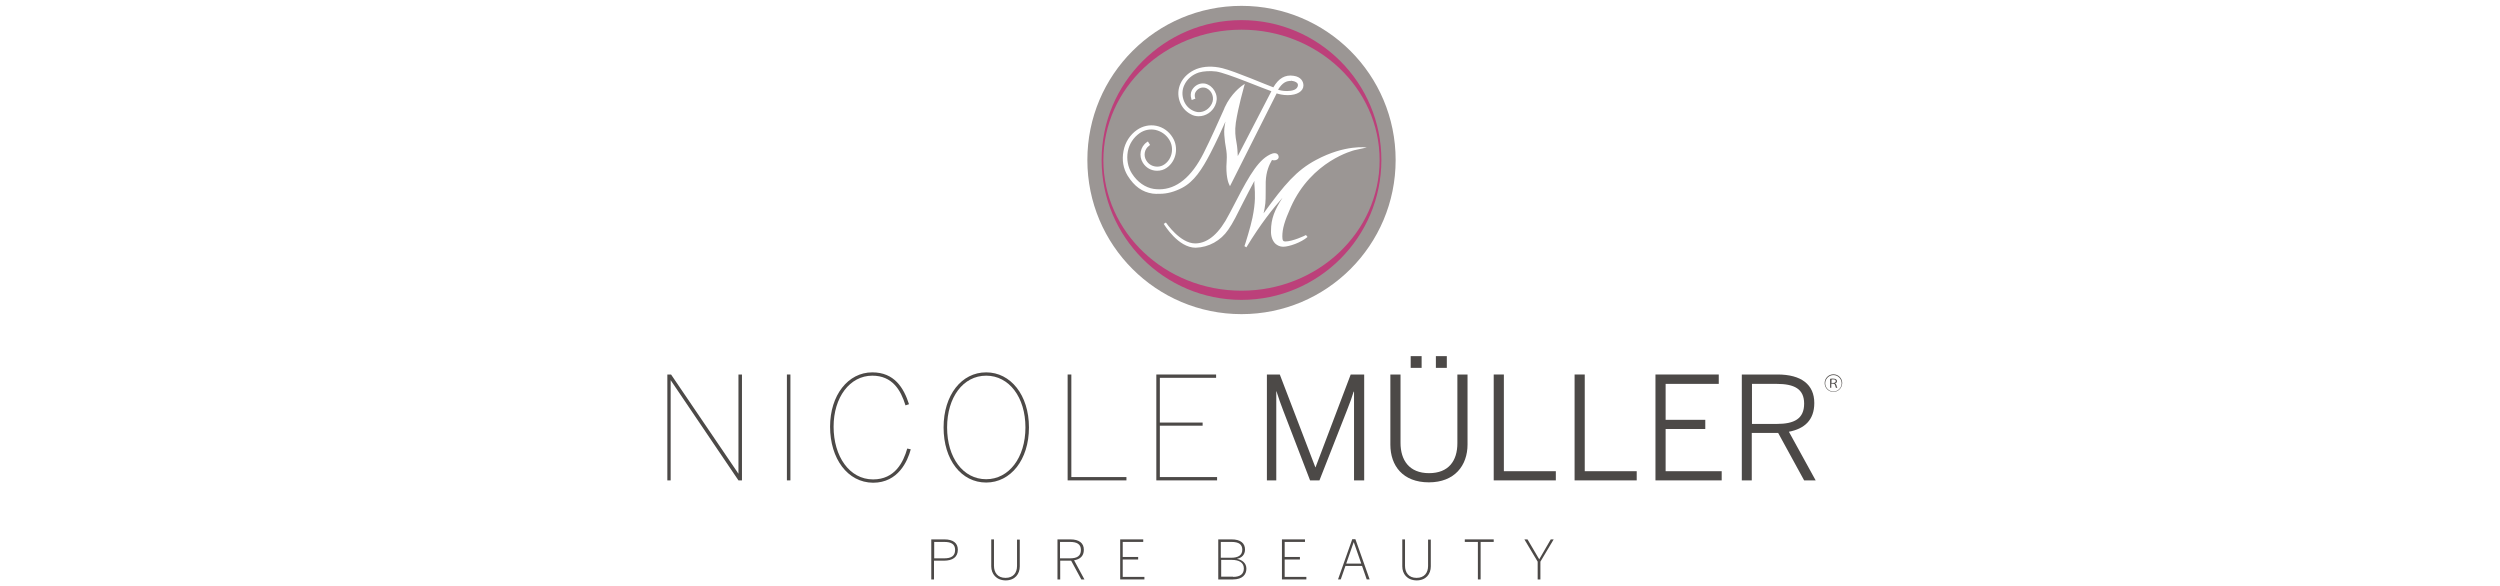 <?xml version="1.0" encoding="UTF-8"?>
<!-- Generator: Adobe Illustrator 27.1.1, SVG Export Plug-In . SVG Version: 6.00 Build 0)  -->
<svg xmlns="http://www.w3.org/2000/svg" xmlns:xlink="http://www.w3.org/1999/xlink" version="1.1" id="Ebene_1" x="0px" y="0px" viewBox="0 0 1279.7 300" style="enable-background:new 0 0 1279.7 300;" xml:space="preserve">
<style type="text/css">
	.st0{fill:#4C4947;}
	.st1{fill:#9B9694;}
	.st2{fill:#BC407A;}
</style>
<g>
	<g>
		<polygon class="st0" points="378,191.7 378,242.5 343.5,191.7 341.6,191.7 341.6,245.9 343.3,245.9 343.3,194.6 378,245.9     379.8,245.9 379.8,191.7   "></polygon>
		<rect x="402.8" y="191.7" class="st0" width="1.8" height="54.2"></rect>
	</g>
	<g>
		<path class="st0" d="M424.9,218.4c0-16.1,9.2-27.8,21.6-27.8c11.3,0,16.1,7.9,18.8,16.3l-1.8,0.6c-2.4-7.8-6.7-15.2-17-15.2    c-11.5,0-19.8,11.1-19.8,26.1c0,15.2,8.1,27,20.2,27c11.2,0,15.5-8.8,17.5-15.8l1.8,0.4c-1.6,6-6.4,17.1-19.3,17.1    C433.9,247,424.9,234.8,424.9,218.4"></path>
		<path class="st0" d="M483,218.8c0-16.6,9.2-28.2,21.8-28.2c12.5,0,21.9,11.6,21.9,28.2s-9.4,28.2-21.9,28.2    C492.1,247,483,235.4,483,218.8 M524.9,218.8c0-15.5-8.4-26.5-20.1-26.5c-11.8,0-20,11.1-20,26.5c0,15.5,8.2,26.5,20,26.5    C516.4,245.3,524.9,234.3,524.9,218.8"></path>
		<polygon class="st0" points="546.5,191.7 548.4,191.7 548.4,244.2 576.6,244.2 576.6,245.9 546.5,245.9   "></polygon>
		<polygon class="st0" points="591.9,191.7 622.5,191.7 622.5,193.4 593.7,193.4 593.7,216.3 615.6,216.3 615.6,217.9 593.7,217.9     593.7,244.2 623,244.2 623,245.9 591.9,245.9   "></polygon>
		<path class="st0" d="M648.4,191.7h6.7l18.2,47.5h0.1l18-47.5h6.9v54.2h-5.2v-45.4h-0.2c-0.7,2.4-2,6-3.4,9.5l-14.1,35.9h-4.8    L656.8,210c-1.3-3.5-2.2-5.8-3.4-9.7h-0.1v45.6h-4.8V191.7z"></path>
		<path class="st0" d="M711.7,227.6v-35.9h5.2v35c0,8.9,4.5,15.5,14.6,15.5c10,0,14.5-6.3,14.5-15.3v-35.2h5.2v35.8    c0,10.8-6.6,19.4-19.8,19.4C718.1,246.9,711.7,238.4,711.7,227.6 M722.1,182.3h5.6v6h-5.6V182.3z M735,182.3h5.6v6H735V182.3z"></path>
		<polygon class="st0" points="764.6,191.7 769.8,191.7 769.8,241.2 796.4,241.2 796.4,245.9 764.6,245.9   "></polygon>
		<polygon class="st0" points="806,191.7 811.2,191.7 811.2,241.2 837.8,241.2 837.8,245.9 806,245.9   "></polygon>
		<polygon class="st0" points="847.4,191.7 879.8,191.7 879.8,196.5 852.6,196.5 852.6,214.9 872.9,214.9 872.9,219.6 852.6,219.6     852.6,241.2 881.3,241.2 881.3,245.9 847.4,245.9   "></polygon>
		<path class="st0" d="M891.7,191.7h18.2c12.1,0,18.8,5.1,18.8,14.6c0,8.8-5.1,13.2-13,14.7l13.7,24.9h-5.9l-13.3-24.3h-13.5v24.3    h-5.1V191.7z M909.5,217c8.9,0,14-2.6,14-10.4c0-7.5-5-10.1-14.1-10.1h-12.6V217H909.5z"></path>
		<path class="st1" d="M664.4,43.6c0-0.4-0.1-0.8-0.4-1.1c-0.7-0.7-2-1.1-3-1.1l-0.1-0.7v0.7c-2.4,0-4.4,0.8-6.7,4.5    c0.9,0.3,2.3,0.7,4.6,0.7C661.3,46.6,664.2,46,664.4,43.6"></path>
		<path class="st1" d="M635.5,3c-43.6,0-78.9,35.3-78.9,78.9c0,43.6,35.3,78.9,78.9,78.9c43.6,0,78.9-35.3,78.9-78.9    C714.4,38.3,679.1,3,635.5,3 M590,99.1c-5.3-0.8-9.3-3.6-12.8-9.2c-2.2-3.6-3-7.9-2.1-12.6c0.8-4.4,3.3-8.3,6.9-10.8    c2.9-2,6.4-2.8,9.9-2.1c3.4,0.7,6.4,2.8,8.3,5.9c3.3,5.2,1.9,12.2-3,15.6c-1.4,1-3.1,1.5-4.9,1.5c-3,0-5.7-1.5-7.3-4.1    c-2.2-3.5-1.3-8.2,2-10.5l0.6-0.4l1.1,1.8l-0.5,0.4c-2.4,1.7-3,5.1-1.4,7.6c1.2,2,3.3,3.1,5.6,3.1c1.3,0,2.6-0.4,3.7-1.2    c4-2.8,5-8.5,2.4-12.6c-1.6-2.6-4.1-4.3-7-5c-2.9-0.6-5.8,0-8.2,1.7c-3.1,2.2-5.3,5.5-6,9.4c-0.7,3.9,0,7.9,2.1,11.2    c2.8,4.4,6.8,7.2,11.2,7.9c0.9,0.1,1.9,0.2,2.8,0.2c8.8,0,16.5-6.2,22.7-18.5c3.7-7.3,8.1-17.3,10-21.5c0.4-0.9,0.7-1.5,0.8-1.9    c3.3-7.2,8.5-10.8,8.7-11l1.6-1.1l-0.5,1.8c0,0.1-2.8,9.7-4.1,18.1c-0.6,4.2-0.2,7.2,0.3,9.9c0.5,2.5,0.6,5.2,0.7,7.2l17.2-33.2    c-3.7-1.2-22.8-9.3-28.2-10.1c-3.1-0.4-6.5-0.2-8.9,0.5c-3.4,1.1-6.1,3.4-7.5,6.5c-1.1,2.3-1.2,5-0.4,7.4c0.8,2.5,2.5,4.5,4.8,5.6    c1,0.5,2.1,0.8,3.1,0.8c2.8,0,5.3-1.7,6.6-4.3c0.7-1.4,0.8-3,0.3-4.5c-0.5-1.5-1.5-2.7-2.9-3.4c-0.6-0.3-1.2-0.4-1.9-0.4    c-1.6,0-3.1,1-3.9,2.5c-0.4,0.8-0.4,1.7-0.2,2.6l0.2,0.6l-1.9,0.7l-0.2-0.7c-0.4-1.4-0.4-2.8,0.2-4.1c1.1-2.2,3.3-3.7,5.7-3.7    c1,0,1.9,0.2,2.8,0.7c1.8,0.9,3.2,2.6,3.9,4.6c0.7,2,0.5,4.1-0.4,6c-1.5,3.3-4.8,5.5-8.4,5.5c-1.4,0-2.8-0.3-4-1    c-2.7-1.4-4.8-3.8-5.8-6.8c-1-3-0.8-6.2,0.5-9c1.5-3.3,4.5-5.9,8.2-7.4c3.7-1.4,8.3-1.6,13.2-0.4c6.5,1.6,22.7,8.6,26.1,9.8    c2.7-4.6,6-6.6,10.4-5.9c3.7,0.5,5,2.9,5,4.9c0,3-3.2,5-8.1,5c-2.6,0-4.6-0.6-5.6-0.9l-23.9,47.5l-0.6-1.3    c-0.1-0.2-1.7-4-1.1-11.4c0.2-3.1,0-4.7-0.4-7.1c-0.3-1.6-0.6-3.5-0.8-6.4c-0.2-2.6,0.1-4.5,0.6-6.9c-1.9,4.3-4.8,10.6-7.7,16.2    c-4.3,8.3-8.4,14.6-14.6,17.8c-3.9,2-7.6,3-11.4,3C592.2,99.3,591.1,99.2,590,99.1 M660.7,106.1c-3.2,7.2-4.3,11-4.3,15    c0,2,0.5,2.5,1.4,2.5l0.2,0c3.6,0,10.1-3,10.5-3.3l0.8,1c-3.2,2.8-9.4,5-12.5,5c-1.5,0-2.9-0.6-4-1.6c-1.5-1.5-2.3-3.8-2.2-6.5    c0-6.3,1.9-10.8,5.9-17c-4.7,5.3-11.1,13.2-18.5,25.4L637,126c0.3-0.7,3.2-10,4.1-14.5c1.7-8.2,1.3-12.6,1.1-15.8    c-0.1-1.1-0.2-2.1-0.1-3.1c-1.9,3.5-3.9,7.4-5.9,11.3c-2.7,5.4-5.2,10.5-7.5,13.7c-3.8,5.6-10,9-16.6,9.2H612    c-8.9,0-16-11.7-16.3-12.2l1.1-0.7c0.1,0.1,7.2,10.7,15,10.7l0.3,0c6.4-0.2,12.1-5.2,17.1-15l0.7-1.3    c7.9-15.3,12.7-24.6,18.9-28.5c0.2-0.1,2.1-1.4,3.7-1.4c1.1,0,1.8,0.6,2,1.6c0.1,0.5,0,0.9-0.3,1.3c-0.6,0.7-2,1-3.1,0.6    c-1.4,2.4-3,5.8-3.2,11.1c-0.1,2,0.1,8.9-0.2,11.1c-0.2,1.7-0.5,3.5-0.9,5.1c10.8-14.9,16.9-22,26.8-27.3c15.1-8.1,26-6.4,26-6.4    l-6.4,1.4C693.1,77,671.4,82.1,660.7,106.1"></path>
		<path class="st2" d="M635.5,10.3c-39.5,0-71.6,32.1-71.6,71.6c0,39.5,32.1,71.6,71.6,71.6c39.5,0,71.6-32.1,71.6-71.6    C707.1,42.4,675,10.3,635.5,10.3 M635.5,148.8c-39,0-70.7-29.9-70.7-66.8s31.7-66.8,70.7-66.8c39,0,70.7,29.9,70.7,66.8    S674.5,148.8,635.5,148.8"></path>
		<path class="st0" d="M476.7,276.1h6.7c4.5,0,6.9,1.9,6.9,5.3c0,3.8-2.7,5.6-7.1,5.6h-5.1v9.6h-1.4V276.1z M483.3,285.8    c3.5,0,5.6-1.1,5.6-4.3c0-3-2-4.1-5.6-4.1h-5.1v8.4H483.3z"></path>
		<path class="st0" d="M507.4,289.9v-13.8h1.4v13.5c0,3.4,1.8,6.2,5.9,6.2c4,0,5.9-2.6,5.9-6.1v-13.5h1.4v13.7    c0,3.9-2.4,7.2-7.3,7.2C509.9,297,507.4,293.7,507.4,289.9"></path>
		<path class="st0" d="M541.2,276.1h6.7c4.5,0,6.9,1.9,6.9,5.3c0,3.3-2,4.9-5,5.4l5.3,9.8h-1.6l-5.2-9.6h-5.6v9.6h-1.4V276.1z     M547.7,285.8c3.5,0,5.6-1.1,5.6-4.3c0-3-2.1-4.1-5.6-4.1h-5.1v8.4H547.7z"></path>
		<polygon class="st0" points="573.4,276.1 585.2,276.1 585.2,277.4 574.7,277.4 574.7,285.1 582.6,285.1 582.6,286.4 574.7,286.4     574.7,295.3 585.8,295.3 585.8,296.6 573.4,296.6   "></polygon>
		<path class="st0" d="M623.5,276.1h6.9c4.8,0,6.9,2.1,6.9,5.2c0,2.7-1.8,4.3-4,4.7v0.1c2.5,0.5,4.7,2.1,4.7,5c0,3-2,5.5-6.9,5.5    h-7.5V276.1z M630.3,285.5c3.5,0,5.6-1.3,5.6-4.1c0-2.7-1.7-4-5.5-4h-5.5v8.1H630.3z M631.2,295.3c3.8,0,5.5-1.6,5.5-4.3    c0-3-2.4-4.4-6.1-4.4h-5.5v8.6H631.2z"></path>
		<polygon class="st0" points="656.2,276.1 668,276.1 668,277.4 657.6,277.4 657.6,285.1 665.4,285.1 665.4,286.4 657.6,286.4     657.6,295.3 668.7,295.3 668.7,296.6 656.2,296.6   "></polygon>
		<path class="st0" d="M692.2,276h1.6l7.3,20.6h-1.5l-2.4-6.9h-8.5l-2.4,6.9h-1.4L692.2,276z M696.8,288.5l-3.8-10.9h-0.1l-3.8,10.9    H696.8z"></path>
		<path class="st0" d="M717.8,289.9v-13.8h1.4v13.5c0,3.4,1.8,6.2,5.9,6.2c4,0,5.9-2.6,5.9-6.1v-13.5h1.4v13.7    c0,3.9-2.4,7.2-7.3,7.2C720.2,297,717.8,293.7,717.8,289.9"></path>
		<polygon class="st0" points="756.5,277.4 749.8,277.4 749.8,276.1 764.6,276.1 764.6,277.4 757.9,277.4 757.9,296.6 756.5,296.6       "></polygon>
		<polygon class="st0" points="787.1,287.5 780.3,276.1 781.9,276.1 787.9,286.3 793.8,276.1 795.3,276.1 788.5,287.5 788.5,296.6     787.1,296.6   "></polygon>
		<path class="st0" d="M938.5,200.6c-2.5,0-4.5-2-4.5-4.5c0-2.5,2-4.5,4.5-4.5c2.5,0,4.5,2,4.5,4.5    C942.9,198.7,940.9,200.6,938.5,200.6 M934.3,196.2c0,2.3,1.9,4.2,4.2,4.2c2.3,0,4.2-1.9,4.2-4.2c0-2.3-1.9-4.2-4.2-4.2    C936.2,192,934.3,193.9,934.3,196.2 M936.9,193.9c0.4-0.1,1-0.1,1.4-0.1c1.6,0,2,0.7,2,1.3c0,0.6-0.4,1.1-1.1,1.2v0    c0.5,0.1,0.7,0.5,0.8,0.8c0.2,0.7,0.3,1.2,0.5,1.4h-0.7c-0.1-0.1-0.2-0.4-0.4-1.2c-0.1-0.6-0.4-0.8-1.1-0.9h-0.9v2.1h-0.6V193.9z     M937.5,196h1c0.8,0,1.2-0.4,1.2-0.9c0-0.6-0.5-0.9-1.3-0.9c-0.4,0-0.7,0-0.9,0.1V196z"></path>
	</g>
</g>
</svg>
